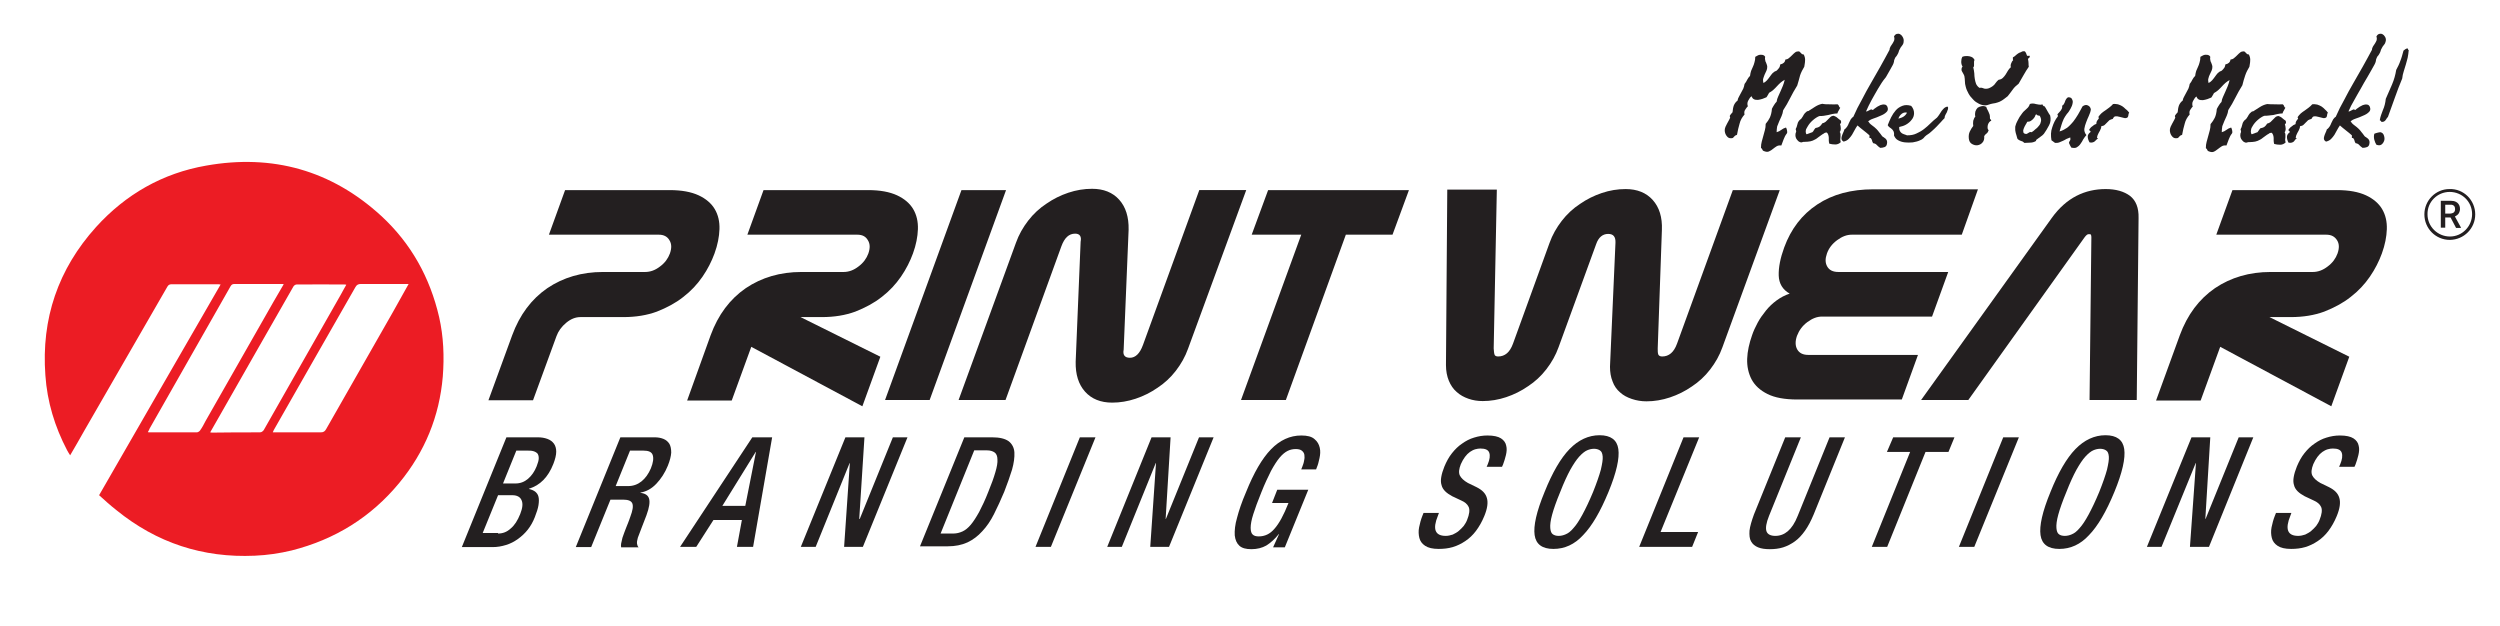 <?xml version="1.0" encoding="utf-8"?>
<!-- Generator: Adobe Illustrator 28.1.0, SVG Export Plug-In . SVG Version: 6.00 Build 0)  -->
<svg version="1.1" id="Layer_1" xmlns="http://www.w3.org/2000/svg" xmlns:xlink="http://www.w3.org/1999/xlink" x="0px" y="0px"
	 viewBox="0 0 95.87 24" style="enable-background:new 0 0 95.87 24;" xml:space="preserve">
<style type="text/css">
	.st0{fill:#231F20;}
	.st1{fill:#EC1C24;}
</style>
<path class="st0" d="M19.64,12.86c0.29-0.79,0.74-1.39,1.35-1.81c0.61-0.41,1.32-0.62,2.13-0.62h1.62c0.2,0,0.39-0.07,0.57-0.21
	c0.19-0.14,0.31-0.31,0.38-0.5c0.07-0.2,0.07-0.37-0.02-0.51C25.59,9.07,25.45,9,25.27,9h-4.22l0.62-1.71h4.01
	c0.46,0,0.83,0.07,1.11,0.2c0.28,0.13,0.49,0.31,0.62,0.53c0.13,0.22,0.19,0.48,0.18,0.77c-0.01,0.29-0.07,0.6-0.19,0.93
	c-0.11,0.3-0.26,0.6-0.46,0.89c-0.2,0.29-0.44,0.55-0.74,0.78c-0.29,0.23-0.63,0.41-1.01,0.56c-0.38,0.14-0.81,0.21-1.28,0.21h-1.65
	c-0.19,0-0.37,0.07-0.55,0.22c-0.18,0.15-0.3,0.32-0.37,0.51l-0.9,2.46h-1.71L19.64,12.86z"/>
<path class="st0" d="M27.25,12.86c0.29-0.79,0.74-1.39,1.35-1.81c0.61-0.41,1.32-0.62,2.13-0.62h1.62c0.2,0,0.39-0.07,0.57-0.21
	c0.19-0.14,0.31-0.31,0.38-0.5c0.07-0.2,0.07-0.37-0.02-0.51C33.2,9.07,33.07,9,32.88,9h-4.22l0.62-1.71h4.01
	c0.46,0,0.83,0.07,1.11,0.2c0.28,0.13,0.49,0.31,0.62,0.53c0.13,0.22,0.19,0.48,0.18,0.77c-0.01,0.29-0.07,0.6-0.19,0.93
	c-0.11,0.3-0.26,0.6-0.46,0.89c-0.2,0.29-0.44,0.55-0.74,0.78c-0.29,0.23-0.63,0.41-1.01,0.56c-0.38,0.14-0.81,0.21-1.28,0.21H30.7
	l3.06,1.52l-0.69,1.9l-4.26-2.28l-0.75,2.06h-1.71L27.25,12.86z"/>
<polygon class="st0" points="33.94,15.34 36.87,7.29 38.58,7.29 35.65,15.34 "/>
<path class="st0" d="M45.56,13.37c-0.11,0.31-0.27,0.59-0.47,0.85c-0.2,0.26-0.44,0.48-0.7,0.65c-0.26,0.18-0.54,0.32-0.84,0.42
	c-0.3,0.1-0.6,0.15-0.9,0.15c-0.44,0-0.79-0.14-1.04-0.42c-0.25-0.28-0.37-0.66-0.36-1.15l0.19-4.6c0.04-0.2-0.03-0.31-0.21-0.31
	c-0.24,0-0.41,0.16-0.53,0.49l-2.14,5.89h-1.8l2.2-6.03c0.11-0.31,0.27-0.59,0.47-0.85c0.2-0.26,0.44-0.48,0.7-0.65
	c0.26-0.18,0.54-0.32,0.84-0.42c0.3-0.1,0.6-0.15,0.91-0.15c0.44,0,0.79,0.14,1.04,0.42c0.25,0.28,0.37,0.66,0.36,1.15l-0.19,4.6
	c-0.04,0.2,0.04,0.31,0.24,0.31c0.21,0,0.38-0.16,0.5-0.49l2.16-5.94h1.8L45.56,13.37z"/>
<polygon class="st0" points="51.61,9 49.31,15.34 47.59,15.34 49.9,9 48,9 48.63,7.29 54.03,7.29 53.4,9 "/>
<path class="st0" d="M57.4,7.29l-0.12,6.07c0.01,0.1,0.01,0.17,0.03,0.23c0.01,0.05,0.06,0.08,0.14,0.08c0.26,0,0.45-0.16,0.57-0.49
	l1.4-3.86c0.11-0.31,0.27-0.59,0.47-0.85c0.2-0.26,0.44-0.48,0.7-0.65c0.26-0.18,0.54-0.32,0.84-0.42c0.3-0.1,0.6-0.15,0.91-0.15
	c0.44,0,0.79,0.14,1.04,0.42c0.25,0.28,0.37,0.66,0.35,1.15l-0.16,4.54c0,0.1,0,0.17,0.02,0.23c0.02,0.05,0.07,0.08,0.15,0.08
	c0.26,0,0.45-0.16,0.57-0.49l2.14-5.89h1.8l-2.2,6.03c-0.11,0.31-0.27,0.59-0.47,0.85c-0.2,0.26-0.44,0.48-0.7,0.65
	c-0.26,0.18-0.54,0.32-0.84,0.42c-0.3,0.1-0.6,0.15-0.9,0.15c-0.2,0-0.38-0.03-0.56-0.09c-0.18-0.06-0.33-0.14-0.45-0.25
	c-0.13-0.11-0.23-0.25-0.29-0.42c-0.07-0.17-0.1-0.36-0.1-0.57l0.21-4.75c0.01-0.23-0.08-0.34-0.28-0.34
	c-0.21,0-0.37,0.13-0.46,0.39l-1.44,3.95c-0.11,0.31-0.27,0.59-0.47,0.85c-0.2,0.26-0.44,0.48-0.7,0.65
	c-0.26,0.18-0.54,0.32-0.84,0.42c-0.3,0.1-0.6,0.15-0.9,0.15c-0.2,0-0.38-0.03-0.55-0.09c-0.17-0.06-0.32-0.14-0.45-0.26
	c-0.13-0.11-0.23-0.26-0.3-0.43c-0.07-0.17-0.11-0.37-0.11-0.6l0.05-6.73H57.4z"/>
<path class="st0" d="M75.23,9h-4.22c-0.19,0-0.37,0.07-0.56,0.21c-0.19,0.14-0.32,0.31-0.39,0.51c-0.07,0.2-0.07,0.36,0.01,0.5
	c0.08,0.14,0.22,0.21,0.43,0.21h4.21l-0.62,1.71h-4.22c-0.19,0-0.37,0.07-0.56,0.21c-0.19,0.14-0.32,0.32-0.4,0.53
	c-0.07,0.2-0.07,0.38,0.01,0.52c0.08,0.14,0.22,0.21,0.42,0.21h4.21l-0.62,1.71h-4.01c-0.48,0-0.86-0.07-1.14-0.21
	c-0.28-0.14-0.48-0.32-0.61-0.56c-0.12-0.23-0.18-0.5-0.17-0.79c0.01-0.29,0.08-0.6,0.19-0.91c0.05-0.15,0.12-0.3,0.21-0.47
	c0.09-0.17,0.2-0.32,0.32-0.47c0.12-0.15,0.26-0.28,0.41-0.39c0.15-0.11,0.32-0.2,0.5-0.26c-0.27-0.15-0.41-0.39-0.42-0.69
	c-0.01-0.31,0.06-0.67,0.21-1.08c0.26-0.71,0.68-1.26,1.27-1.65c0.59-0.39,1.3-0.58,2.15-0.58h4.01L75.23,9z"/>
<path class="st0" d="M80.09,8.98c-0.04,0-0.09,0.04-0.15,0.12l-4.46,6.24h-1.81l5.01-6.98c0.28-0.39,0.6-0.67,0.95-0.85
	c0.35-0.18,0.73-0.26,1.12-0.26c0.39,0,0.7,0.09,0.93,0.26c0.23,0.18,0.34,0.46,0.33,0.85l-0.07,6.98h-1.81l0.07-6.24
	c0-0.08-0.02-0.12-0.05-0.12H80.09z"/>
<path class="st0" d="M83.59,12.86c0.29-0.79,0.74-1.39,1.35-1.81c0.61-0.41,1.32-0.62,2.13-0.62h1.62c0.2,0,0.39-0.07,0.57-0.21
	c0.19-0.14,0.31-0.31,0.38-0.5c0.07-0.2,0.07-0.37-0.02-0.51C89.53,9.07,89.4,9,89.21,9h-4.22l0.62-1.71h4.01
	c0.46,0,0.83,0.07,1.11,0.2c0.28,0.13,0.49,0.31,0.62,0.53c0.13,0.22,0.19,0.48,0.18,0.77c-0.01,0.29-0.07,0.6-0.19,0.93
	c-0.11,0.3-0.26,0.6-0.46,0.89c-0.2,0.29-0.44,0.55-0.74,0.78c-0.29,0.23-0.63,0.41-1.01,0.56c-0.38,0.14-0.81,0.21-1.28,0.21h-0.82
	l3.06,1.52l-0.69,1.9l-4.26-2.28l-0.75,2.06h-1.71L83.59,12.86z"/>
<path class="st0" d="M19.42,16.77h1.2c0.14,0,0.26,0.02,0.37,0.06c0.11,0.04,0.19,0.1,0.25,0.18c0.06,0.08,0.09,0.19,0.09,0.31
	c0,0.13-0.04,0.29-0.11,0.47c-0.2,0.51-0.51,0.82-0.93,0.95l-0.01,0.01c0.09,0.02,0.17,0.05,0.24,0.1c0.06,0.05,0.11,0.11,0.13,0.2
	c0.02,0.08,0.02,0.19,0,0.32c-0.02,0.13-0.07,0.28-0.14,0.46c-0.07,0.18-0.16,0.34-0.27,0.48c-0.11,0.14-0.24,0.26-0.38,0.36
	c-0.14,0.1-0.29,0.18-0.46,0.23c-0.16,0.05-0.33,0.08-0.51,0.08h-1.18L19.42,16.77z M19.1,20.46c0.18,0,0.34-0.06,0.48-0.19
	c0.15-0.12,0.27-0.31,0.37-0.56c0.09-0.23,0.11-0.4,0.05-0.53c-0.05-0.12-0.17-0.19-0.35-0.19h-0.55l-0.59,1.45H19.1z M19.77,18.54
	c0.18,0,0.34-0.06,0.48-0.18c0.14-0.12,0.25-0.28,0.33-0.48c0.05-0.13,0.08-0.23,0.08-0.31c0-0.08-0.02-0.14-0.05-0.18
	c-0.04-0.04-0.09-0.07-0.16-0.09c-0.07-0.02-0.14-0.02-0.23-0.02h-0.42l-0.51,1.26H19.77z"/>
<path class="st0" d="M23.79,16.77h1.31c0.13,0,0.24,0.02,0.34,0.06c0.1,0.04,0.17,0.1,0.23,0.19c0.05,0.09,0.07,0.2,0.07,0.34
	c-0.01,0.14-0.05,0.3-0.13,0.5c-0.11,0.27-0.26,0.5-0.44,0.69c-0.18,0.19-0.38,0.3-0.61,0.34l0,0.01c0.18,0.02,0.29,0.09,0.33,0.22
	c0.04,0.13,0.01,0.34-0.1,0.64c-0.05,0.14-0.11,0.28-0.17,0.44c-0.06,0.15-0.11,0.29-0.16,0.42c-0.03,0.1-0.04,0.18-0.03,0.24
	c0.01,0.06,0.03,0.1,0.06,0.13h-0.67c-0.01-0.04-0.01-0.09,0-0.15s0.03-0.14,0.05-0.22c0.04-0.12,0.09-0.25,0.14-0.38
	c0.02-0.06,0.05-0.13,0.08-0.2c0.03-0.07,0.05-0.14,0.08-0.22c0.09-0.24,0.12-0.4,0.08-0.51c-0.04-0.1-0.15-0.15-0.36-0.15h-0.48
	l-0.74,1.82h-0.59L23.79,16.77z M24.09,18.64c0.19,0,0.36-0.06,0.51-0.18c0.15-0.12,0.27-0.29,0.36-0.5
	c0.09-0.22,0.11-0.39,0.07-0.51c-0.04-0.12-0.16-0.17-0.36-0.17h-0.51l-0.55,1.36H24.09z"/>
<path class="st0" d="M28.85,16.77h0.76l-0.73,4.2h-0.62l0.19-1.03h-1.09l-0.66,1.03h-0.62L28.85,16.77z M28.58,19.4l0.41-2.07h-0.01
	L27.7,19.4H28.58z"/>
<polygon class="st0" points="32.42,16.77 33.15,16.77 32.95,19.9 32.97,19.9 34.24,16.77 34.8,16.77 33.09,20.97 32.37,20.97 
	32.59,17.76 32.58,17.76 31.28,20.97 30.71,20.97 "/>
<path class="st0" d="M36.98,16.77h1.06c0.29,0,0.5,0.05,0.64,0.15c0.13,0.1,0.21,0.25,0.22,0.43c0.01,0.19-0.02,0.41-0.09,0.66
	c-0.08,0.26-0.18,0.54-0.3,0.85c-0.13,0.31-0.26,0.59-0.39,0.85c-0.13,0.26-0.28,0.48-0.45,0.66c-0.17,0.19-0.36,0.33-0.57,0.43
	c-0.22,0.1-0.47,0.15-0.76,0.15h-1.06L36.98,16.77z M36.07,20.46h0.49c0.12,0,0.24-0.03,0.35-0.08c0.11-0.05,0.22-0.14,0.32-0.26
	c0.1-0.12,0.21-0.29,0.32-0.49c0.11-0.21,0.23-0.46,0.35-0.77c0.12-0.29,0.21-0.54,0.27-0.75c0.06-0.2,0.09-0.37,0.08-0.49
	c0-0.13-0.04-0.22-0.11-0.27c-0.07-0.05-0.17-0.08-0.29-0.08h-0.49L36.07,20.46z"/>
<polygon class="st0" points="41.41,16.77 42.01,16.77 40.3,20.97 39.71,20.97 "/>
<polygon class="st0" points="44.16,16.77 44.89,16.77 44.7,19.9 44.71,19.9 45.98,16.77 46.54,16.77 44.83,20.97 44.11,20.97 
	44.33,17.76 44.32,17.76 43.02,20.97 42.46,20.97 "/>
<path class="st0" d="M49.05,20.48h-0.01c-0.16,0.2-0.32,0.34-0.48,0.44c-0.16,0.09-0.35,0.14-0.57,0.14c-0.21,0-0.36-0.04-0.46-0.13
	c-0.1-0.09-0.16-0.22-0.18-0.4c-0.01-0.18,0.01-0.41,0.09-0.68c0.07-0.27,0.18-0.6,0.34-0.97c0.3-0.75,0.62-1.3,0.96-1.65
	c0.34-0.35,0.73-0.53,1.16-0.53c0.23,0,0.4,0.04,0.51,0.14c0.11,0.09,0.17,0.2,0.2,0.33c0.03,0.13,0.02,0.26-0.01,0.4
	c-0.03,0.14-0.06,0.26-0.1,0.35l-0.03,0.08H49.9l0.04-0.1c0.03-0.08,0.06-0.16,0.07-0.24c0.02-0.08,0.02-0.15,0.01-0.22
	c-0.01-0.07-0.05-0.12-0.1-0.16c-0.05-0.04-0.13-0.06-0.23-0.06c-0.1,0-0.21,0.02-0.31,0.07c-0.1,0.05-0.2,0.13-0.31,0.26
	c-0.1,0.12-0.21,0.29-0.33,0.51c-0.11,0.22-0.24,0.49-0.37,0.82c-0.14,0.34-0.24,0.62-0.31,0.84c-0.07,0.22-0.1,0.39-0.1,0.52
	c0,0.13,0.03,0.22,0.08,0.26c0.05,0.05,0.13,0.07,0.23,0.07c0.23,0,0.43-0.09,0.6-0.29c0.18-0.2,0.36-0.53,0.54-0.99h-0.63l0.2-0.51
	h1.19l-0.9,2.21h-0.45L49.05,20.48z"/>
<path class="st0" d="M55.18,19.67l-0.04,0.11c-0.21,0.51-0.11,0.77,0.3,0.77c0.09,0,0.18-0.02,0.27-0.05
	c0.08-0.04,0.16-0.08,0.23-0.14c0.07-0.06,0.13-0.12,0.19-0.19c0.05-0.07,0.1-0.15,0.13-0.23c0.09-0.22,0.11-0.39,0.06-0.5
	c-0.05-0.11-0.15-0.19-0.29-0.25l-0.34-0.16c-0.11-0.06-0.2-0.12-0.27-0.19c-0.07-0.07-0.12-0.15-0.14-0.24
	c-0.03-0.09-0.03-0.2-0.01-0.31c0.02-0.12,0.06-0.25,0.12-0.4c0.08-0.19,0.17-0.36,0.29-0.51c0.12-0.15,0.24-0.27,0.39-0.37
	c0.14-0.1,0.29-0.18,0.46-0.23c0.16-0.05,0.33-0.08,0.51-0.08c0.24,0,0.41,0.04,0.52,0.11c0.11,0.07,0.18,0.17,0.2,0.28
	c0.03,0.11,0.02,0.23-0.01,0.36c-0.03,0.13-0.07,0.25-0.11,0.36l-0.04,0.09h-0.59l0.04-0.09c0.08-0.19,0.1-0.34,0.06-0.45
	c-0.04-0.11-0.15-0.16-0.34-0.16c-0.06,0-0.13,0.01-0.2,0.03c-0.07,0.02-0.14,0.06-0.2,0.1c-0.07,0.05-0.13,0.11-0.19,0.19
	c-0.06,0.08-0.11,0.17-0.16,0.28c-0.07,0.18-0.09,0.32-0.04,0.43c0.05,0.1,0.15,0.2,0.31,0.29l0.33,0.16
	c0.22,0.11,0.35,0.24,0.4,0.42c0.05,0.17,0.02,0.4-0.1,0.69c-0.09,0.22-0.2,0.41-0.32,0.57c-0.12,0.16-0.26,0.29-0.41,0.39
	c-0.15,0.1-0.31,0.18-0.48,0.23c-0.17,0.05-0.35,0.07-0.54,0.07c-0.23,0-0.4-0.04-0.52-0.12c-0.12-0.08-0.19-0.18-0.22-0.3
	c-0.03-0.12-0.04-0.26-0.01-0.41c0.03-0.15,0.07-0.3,0.13-0.45l0.04-0.1H55.18z"/>
<path class="st0" d="M59.57,21.05c-0.43,0-0.67-0.18-0.72-0.53c-0.05-0.35,0.07-0.9,0.38-1.65c0.3-0.75,0.62-1.3,0.96-1.65
	c0.34-0.35,0.73-0.53,1.15-0.53c0.43,0,0.67,0.18,0.72,0.53c0.05,0.35-0.07,0.9-0.38,1.65c-0.31,0.75-0.63,1.3-0.97,1.65
	C60.38,20.88,60,21.05,59.57,21.05 M59.77,20.55c0.09,0,0.18-0.02,0.27-0.06c0.1-0.04,0.2-0.12,0.3-0.24
	c0.11-0.12,0.22-0.29,0.34-0.51c0.12-0.22,0.26-0.51,0.41-0.87c0.14-0.35,0.24-0.64,0.3-0.86c0.05-0.22,0.08-0.39,0.07-0.5
	c-0.01-0.12-0.04-0.2-0.11-0.24c-0.06-0.04-0.14-0.06-0.22-0.06c-0.09,0-0.18,0.02-0.27,0.06c-0.09,0.04-0.19,0.12-0.3,0.24
	c-0.11,0.12-0.22,0.29-0.34,0.5c-0.12,0.22-0.25,0.5-0.39,0.86c-0.15,0.36-0.25,0.65-0.31,0.87c-0.06,0.22-0.08,0.39-0.07,0.51
	c0.01,0.12,0.04,0.2,0.1,0.24C59.61,20.53,59.68,20.55,59.77,20.55"/>
<polygon class="st0" points="64.56,16.77 65.16,16.77 63.68,20.4 65.12,20.4 64.89,20.97 62.86,20.97 "/>
<path class="st0" d="M69.06,16.77l-1.22,3.01c-0.11,0.27-0.14,0.47-0.1,0.59c0.04,0.12,0.16,0.18,0.34,0.18
	c0.18,0,0.34-0.06,0.48-0.18c0.14-0.12,0.27-0.31,0.38-0.59l1.22-3.01h0.59l-1.2,2.96c-0.1,0.24-0.21,0.45-0.33,0.62
	c-0.12,0.17-0.25,0.31-0.39,0.41c-0.14,0.1-0.29,0.18-0.45,0.23c-0.16,0.05-0.33,0.07-0.51,0.07c-0.18,0-0.33-0.02-0.45-0.07
	c-0.12-0.05-0.21-0.12-0.27-0.23c-0.06-0.1-0.07-0.24-0.06-0.41c0.02-0.17,0.08-0.37,0.17-0.62l1.2-2.96H69.06z"/>
<polygon class="st0" points="73.25,17.33 72.36,17.33 72.6,16.77 74.95,16.77 74.72,17.33 73.84,17.33 72.37,20.97 71.78,20.97 "/>
<polygon class="st0" points="76.82,16.77 77.42,16.77 75.71,20.97 75.12,20.97 "/>
<path class="st0" d="M78.97,21.05c-0.43,0-0.67-0.18-0.72-0.53c-0.05-0.35,0.07-0.9,0.38-1.65c0.3-0.75,0.62-1.3,0.96-1.65
	c0.34-0.35,0.73-0.53,1.15-0.53c0.43,0,0.67,0.18,0.72,0.53c0.05,0.35-0.07,0.9-0.38,1.65c-0.31,0.75-0.63,1.3-0.97,1.65
	C79.78,20.88,79.4,21.05,78.97,21.05 M79.18,20.55c0.09,0,0.18-0.02,0.27-0.06c0.1-0.04,0.2-0.12,0.3-0.24
	c0.11-0.12,0.22-0.29,0.34-0.51c0.12-0.22,0.26-0.51,0.41-0.87c0.14-0.35,0.24-0.64,0.3-0.86c0.05-0.22,0.08-0.39,0.07-0.5
	c-0.01-0.12-0.04-0.2-0.11-0.24c-0.06-0.04-0.14-0.06-0.22-0.06c-0.09,0-0.18,0.02-0.27,0.06c-0.09,0.04-0.19,0.12-0.3,0.24
	c-0.11,0.12-0.22,0.29-0.34,0.5c-0.12,0.22-0.25,0.5-0.39,0.86c-0.15,0.36-0.25,0.65-0.31,0.87c-0.06,0.22-0.08,0.39-0.07,0.51
	c0.01,0.12,0.04,0.2,0.1,0.24C79.01,20.53,79.09,20.55,79.18,20.55"/>
<polygon class="st0" points="84.04,16.77 84.76,16.77 84.57,19.9 84.58,19.9 85.85,16.77 86.41,16.77 84.71,20.97 83.98,20.97 
	84.21,17.76 84.2,17.76 82.89,20.97 82.33,20.97 "/>
<path class="st0" d="M87.87,19.67l-0.04,0.11c-0.21,0.51-0.11,0.77,0.3,0.77c0.09,0,0.18-0.02,0.27-0.05
	c0.08-0.04,0.16-0.08,0.23-0.14c0.07-0.06,0.13-0.12,0.19-0.19c0.05-0.07,0.1-0.15,0.13-0.23c0.09-0.22,0.11-0.39,0.06-0.5
	c-0.05-0.11-0.15-0.19-0.29-0.25l-0.34-0.16c-0.11-0.06-0.2-0.12-0.27-0.19c-0.07-0.07-0.12-0.15-0.14-0.24
	c-0.03-0.09-0.03-0.2-0.01-0.31c0.02-0.12,0.06-0.25,0.12-0.4c0.08-0.19,0.17-0.36,0.29-0.51c0.12-0.15,0.24-0.27,0.39-0.37
	c0.14-0.1,0.29-0.18,0.46-0.23c0.16-0.05,0.33-0.08,0.51-0.08c0.24,0,0.41,0.04,0.52,0.11c0.11,0.07,0.18,0.17,0.2,0.28
	c0.03,0.11,0.02,0.23-0.01,0.36c-0.03,0.13-0.07,0.25-0.11,0.36l-0.04,0.09h-0.59l0.04-0.09c0.08-0.19,0.1-0.34,0.06-0.45
	c-0.04-0.11-0.15-0.16-0.34-0.16c-0.06,0-0.13,0.01-0.2,0.03c-0.07,0.02-0.14,0.06-0.2,0.1c-0.07,0.05-0.13,0.11-0.19,0.19
	c-0.06,0.08-0.11,0.17-0.16,0.28c-0.07,0.18-0.09,0.32-0.04,0.43c0.05,0.1,0.15,0.2,0.31,0.29l0.33,0.16
	c0.22,0.11,0.35,0.24,0.4,0.42c0.05,0.17,0.02,0.4-0.1,0.69c-0.09,0.22-0.2,0.41-0.32,0.57c-0.12,0.16-0.26,0.29-0.41,0.39
	c-0.15,0.1-0.31,0.18-0.48,0.23c-0.17,0.05-0.35,0.07-0.54,0.07c-0.23,0-0.4-0.04-0.52-0.12c-0.12-0.08-0.19-0.18-0.22-0.3
	c-0.03-0.12-0.04-0.26-0.01-0.41c0.03-0.15,0.07-0.3,0.13-0.45l0.04-0.1H87.87z"/>
<path class="st1" d="M16.84,12.16c-0.35-1.51-1.07-2.82-2.22-3.88c-1.91-1.75-4.17-2.38-6.71-1.93c-1.67,0.29-3.09,1.1-4.23,2.36
	c-1.45,1.61-2.1,3.51-1.94,5.68c0.07,1.02,0.36,1.97,0.83,2.87c0.03,0.06,0.07,0.12,0.12,0.2c0.19-0.33,0.37-0.63,0.54-0.94
	c1.06-1.84,2.13-3.69,3.19-5.53c0.04-0.07,0.09-0.09,0.17-0.09c0.59,0,1.19,0,1.78,0c0.03,0,0.06,0.01,0.09,0.01
	c-1.56,2.69-3.1,5.38-4.66,8.08c0.22,0.2,0.43,0.39,0.66,0.57c1.55,1.26,3.32,1.84,5.31,1.75c0.48-0.02,0.95-0.09,1.41-0.2
	c1.66-0.42,3.04-1.27,4.13-2.59c0.98-1.19,1.54-2.55,1.67-4.08C17.04,13.68,17.01,12.91,16.84,12.16 M7.67,16.51
	c-0.02,0.03-0.08,0.07-0.12,0.07c-0.61,0-1.22,0-1.83,0c-0.01,0-0.02,0-0.05-0.01c0.03-0.05,0.05-0.09,0.07-0.14
	c1.03-1.82,2.07-3.63,3.1-5.45c0.04-0.07,0.08-0.09,0.16-0.09c0.6,0,1.2,0,1.81,0c0.02,0,0.04,0,0.07,0.01
	c-0.13,0.23-0.26,0.45-0.39,0.67c-0.87,1.53-1.74,3.05-2.61,4.58C7.82,16.27,7.75,16.4,7.67,16.51 M9.96,16.58
	c-0.61,0-1.23,0-1.84,0.01c-0.01,0-0.03-0.01-0.06-0.01c0.11-0.19,0.21-0.37,0.32-0.56c0.96-1.68,1.91-3.36,2.87-5.03
	c0.02-0.04,0.08-0.08,0.12-0.08c0.62-0.01,1.24,0,1.85,0c0.01,0,0.03,0,0.06,0.01c-0.07,0.13-0.14,0.24-0.2,0.36
	c-0.99,1.74-1.98,3.48-2.97,5.22C10.07,16.54,10.04,16.58,9.96,16.58 M15.06,11.98c-0.85,1.49-1.7,2.98-2.55,4.47
	c-0.05,0.09-0.1,0.13-0.21,0.13c-0.58,0-1.16,0-1.75,0c-0.03,0-0.05,0-0.09,0c0.02-0.04,0.03-0.06,0.04-0.09
	c1.04-1.83,2.09-3.66,3.13-5.48c0.05-0.09,0.11-0.12,0.21-0.12c0.6,0,1.2,0,1.83,0C15.46,11.27,15.26,11.63,15.06,11.98"/>
<path class="st0" d="M68.13,5.07c0.07-0.02,0.13-0.05,0.18-0.09c0.05-0.04,0.11-0.07,0.18-0.09c0.02,0.03,0.03,0.07,0.04,0.12
	c0.01,0.04,0.01,0.08-0.01,0.11c-0.05,0.06-0.09,0.14-0.12,0.22c-0.03,0.09-0.06,0.17-0.09,0.24c-0.07-0.01-0.13,0-0.18,0.03
	c-0.05,0.03-0.1,0.07-0.14,0.1c-0.05,0.04-0.09,0.07-0.14,0.09c-0.05,0.03-0.11,0.03-0.19,0c-0.03-0.01-0.06-0.02-0.07-0.05
	s-0.03-0.06-0.06-0.08c0-0.09,0.01-0.17,0.03-0.24c0.02-0.07,0.04-0.15,0.06-0.22c0.02-0.07,0.04-0.14,0.06-0.22
	c0.02-0.07,0.03-0.15,0.03-0.24c0.07-0.08,0.12-0.16,0.16-0.24c0.04-0.09,0.07-0.2,0.08-0.34c0.03-0.05,0.05-0.1,0.08-0.14
	c0.03-0.05,0.06-0.09,0.1-0.13c0.01-0.07,0.03-0.14,0.06-0.2c0.03-0.07,0.06-0.13,0.09-0.2c0.03-0.07,0.06-0.14,0.09-0.21
	c0.03-0.07,0.05-0.15,0.07-0.23c-0.06,0.03-0.11,0.07-0.16,0.11c-0.05,0.04-0.09,0.09-0.14,0.14c-0.04,0.05-0.09,0.09-0.14,0.14
	c-0.05,0.04-0.1,0.08-0.16,0.11c-0.02,0.03-0.03,0.07-0.05,0.09c-0.02,0.03-0.03,0.06-0.05,0.08c-0.04,0.02-0.09,0.04-0.15,0.06
	c-0.06,0.02-0.11,0.03-0.17,0.04c-0.06,0-0.11,0-0.15-0.02c-0.05-0.02-0.08-0.06-0.1-0.12c-0.03,0.02-0.05,0.04-0.07,0.07
	c-0.02,0.03-0.04,0.06-0.06,0.1c-0.02,0.04-0.03,0.07-0.03,0.11c0,0.04,0,0.07,0.02,0.1C67,4.1,66.96,4.15,66.93,4.2
	c-0.04,0.05-0.05,0.12-0.03,0.19c-0.09,0.1-0.16,0.22-0.19,0.35c-0.04,0.13-0.07,0.27-0.1,0.43c-0.03,0.01-0.05,0.02-0.07,0.03
	c-0.02,0.02-0.03,0.03-0.05,0.05c-0.01,0.02-0.03,0.03-0.04,0.04C66.43,5.3,66.41,5.3,66.39,5.3c-0.07,0.01-0.13-0.02-0.18-0.09
	c-0.05-0.07-0.07-0.14-0.07-0.22c0-0.04,0.01-0.08,0.03-0.13c0.02-0.04,0.04-0.08,0.06-0.12c0.02-0.04,0.04-0.08,0.06-0.11
	c0.02-0.04,0.04-0.07,0.05-0.1c0.01-0.02,0.01-0.03,0-0.05c-0.01-0.02-0.01-0.03,0-0.05c0.02-0.03,0.04-0.06,0.06-0.08
	c0.02-0.02,0.04-0.04,0.04-0.05c0.01-0.1,0.02-0.18,0.05-0.26c0.03-0.07,0.08-0.14,0.14-0.18c0.01-0.06,0.03-0.11,0.06-0.16
	c0.03-0.05,0.05-0.1,0.08-0.15c0.03-0.05,0.05-0.1,0.08-0.15c0.02-0.05,0.04-0.11,0.05-0.18c0.04-0.05,0.08-0.11,0.1-0.16
	c0.03-0.06,0.07-0.11,0.11-0.15c0.01-0.07,0.02-0.13,0.04-0.19c0.02-0.05,0.05-0.11,0.07-0.16c0.02-0.05,0.05-0.11,0.06-0.17
	c0.02-0.06,0.03-0.13,0.03-0.21c0.03-0.02,0.06-0.03,0.09-0.05c0.03-0.02,0.07-0.03,0.11-0.03c0.04,0,0.07,0,0.1,0.01
	c0.03,0.01,0.06,0.03,0.08,0.07c-0.01,0.04-0.01,0.08,0,0.12c0.01,0.03,0.01,0.07,0.03,0.09c0.01,0.03,0.02,0.06,0.03,0.08
	c0.01,0.03,0.02,0.06,0.02,0.09c0,0.05-0.01,0.11-0.03,0.15c-0.02,0.05-0.05,0.1-0.07,0.15C67.66,2.9,67.63,2.95,67.62,3
	c-0.02,0.05-0.01,0.11,0,0.18c0.06-0.02,0.1-0.06,0.14-0.1c0.04-0.04,0.07-0.09,0.11-0.14c0.03-0.05,0.07-0.09,0.11-0.14
	c0.04-0.04,0.09-0.07,0.15-0.09c0.03-0.03,0.06-0.06,0.09-0.1c0.03-0.04,0.04-0.08,0.05-0.14c0.11-0.02,0.18-0.08,0.2-0.19
	c0.05,0,0.1-0.02,0.14-0.06c0.04-0.03,0.08-0.07,0.12-0.11c0.04-0.04,0.07-0.07,0.11-0.1c0.04-0.03,0.08-0.04,0.13-0.04
	c0.02,0,0.04,0.01,0.05,0.02c0.01,0.01,0.02,0.03,0.04,0.04c0.01,0.01,0.02,0.03,0.04,0.04c0.01,0.01,0.04,0.02,0.07,0.02
	c0.04,0.08,0.06,0.16,0.05,0.24c0,0.08-0.02,0.15-0.03,0.23c-0.06,0.1-0.12,0.21-0.16,0.33C69,3.02,68.96,3.14,68.92,3.28
	c-0.1,0.16-0.19,0.32-0.27,0.48c-0.08,0.16-0.17,0.32-0.27,0.47c-0.01,0.08-0.03,0.15-0.06,0.22c-0.03,0.07-0.06,0.14-0.09,0.2
	c-0.03,0.07-0.05,0.13-0.08,0.2C68.14,4.92,68.13,4.99,68.13,5.07"/>
<path class="st0" d="M70.47,4c0.03,0.02,0.04,0.04,0.05,0.07c0.01,0.03,0.02,0.05,0.05,0.06c-0.02,0.04-0.04,0.07-0.06,0.11
	c-0.02,0.03-0.04,0.07-0.05,0.11c-0.06,0-0.12,0.01-0.18,0.02c-0.06,0.01-0.12,0.03-0.17,0.04c-0.06,0.01-0.11,0.02-0.17,0.03
	c-0.06,0.01-0.11,0.01-0.17,0.01c-0.08,0.03-0.17,0.09-0.25,0.16s-0.15,0.15-0.2,0.24c-0.01,0.02-0.03,0.05-0.04,0.07
	C69.26,4.95,69.25,4.98,69.25,5c0,0.03-0.01,0.06,0,0.08c0,0.03,0.01,0.05,0.03,0.07c0.04-0.01,0.07-0.03,0.11-0.04
	c0.03-0.01,0.07-0.03,0.11-0.04c0.03-0.03,0.05-0.05,0.06-0.08c0.02-0.03,0.04-0.06,0.06-0.08c0.06-0.01,0.12-0.03,0.16-0.06
	c0.04-0.03,0.07-0.07,0.1-0.12c0.05-0.01,0.09-0.03,0.13-0.06c0.03-0.03,0.06-0.06,0.09-0.09c0.03-0.03,0.06-0.06,0.09-0.09
	c0.03-0.03,0.08-0.05,0.13-0.05c0.05,0.02,0.1,0.04,0.14,0.08c0.04,0.04,0.09,0.07,0.13,0.1c0.01,0.04,0.02,0.06,0.01,0.08
	c0,0.02-0.02,0.04-0.04,0.06c0.01,0.02,0.01,0.04,0.02,0.07c0,0.03,0.01,0.06,0.01,0.09c0,0.03,0,0.06-0.01,0.08
	c0,0.03-0.02,0.04-0.03,0.06c0.02,0.03,0.03,0.06,0.03,0.09c0,0.03,0,0.07,0,0.1c0,0.03-0.01,0.07-0.01,0.1
	c0,0.03,0.01,0.07,0.02,0.1c-0.06,0.06-0.13,0.09-0.21,0.09c-0.08,0-0.16-0.01-0.23-0.03c-0.01-0.04-0.02-0.08-0.02-0.12
	c0-0.04,0-0.08,0-0.11c0-0.04-0.01-0.07-0.02-0.11c-0.01-0.03-0.03-0.07-0.06-0.09c-0.04,0-0.08,0.01-0.11,0.04
	c-0.04,0.02-0.07,0.04-0.11,0.07c-0.04,0.03-0.07,0.05-0.11,0.08c-0.03,0.03-0.07,0.05-0.1,0.07c-0.07,0.04-0.14,0.07-0.2,0.08
	c-0.06,0.01-0.14,0.02-0.23,0.02c-0.03,0-0.05,0-0.07,0.01c-0.02,0.01-0.04,0.01-0.06,0.01c-0.03-0.01-0.07-0.02-0.1-0.05
	c-0.03-0.03-0.06-0.06-0.08-0.1c-0.02-0.04-0.03-0.08-0.03-0.13c0-0.05,0.01-0.09,0.03-0.13c0-0.04-0.01-0.07-0.02-0.1
	c0.03-0.05,0.05-0.11,0.06-0.16c0.01-0.06,0.03-0.11,0.07-0.16c0.01-0.02,0.03-0.03,0.05-0.05c0.02-0.01,0.04-0.03,0.05-0.05
	c0.03-0.04,0.06-0.09,0.08-0.13c0.02-0.04,0.06-0.08,0.11-0.12c0.01-0.01,0.03-0.02,0.05-0.02c0.02,0,0.04-0.01,0.06-0.03
	c0.06-0.04,0.14-0.09,0.22-0.14c0.08-0.05,0.17-0.09,0.27-0.11C69.97,4,70.06,4,70.16,4C70.27,4.01,70.37,4,70.47,4"/>
<path class="st0" d="M71.56,4.27c0.02,0.01,0.04,0,0.06-0.01c0.02-0.01,0.04-0.02,0.06-0.03c0.02-0.01,0.04-0.02,0.06-0.03
	c0.02-0.01,0.05,0,0.08,0.02c0.03-0.03,0.07-0.06,0.13-0.1c0.05-0.04,0.11-0.06,0.16-0.09c0.06-0.02,0.11-0.03,0.16-0.02
	c0.05,0,0.09,0.04,0.11,0.09c0.03,0.08,0.02,0.15-0.04,0.2c-0.06,0.06-0.13,0.1-0.23,0.14c-0.09,0.04-0.18,0.08-0.28,0.11
	c-0.09,0.03-0.15,0.07-0.19,0.1c0.03,0.05,0.07,0.1,0.14,0.15c0.07,0.05,0.13,0.1,0.18,0.15c0.04,0.04,0.07,0.08,0.1,0.12
	c0.03,0.04,0.07,0.08,0.1,0.13c0.02,0.03,0.04,0.05,0.07,0.06c0.03,0.02,0.05,0.04,0.08,0.06c0.02,0.02,0.04,0.05,0.05,0.08
	c0.01,0.03,0.01,0.07,0,0.12c-0.01,0.06-0.04,0.1-0.09,0.12c-0.05,0.02-0.11,0.03-0.17,0.03c-0.05-0.03-0.09-0.07-0.13-0.11
	c-0.03-0.04-0.08-0.06-0.14-0.07c-0.01-0.02-0.02-0.04-0.03-0.06c-0.01-0.02-0.01-0.05-0.02-0.07c-0.01-0.02-0.02-0.04-0.03-0.05
	c-0.01-0.02-0.03-0.02-0.06-0.02v-0.1c-0.07-0.06-0.15-0.13-0.23-0.19c-0.08-0.06-0.16-0.13-0.23-0.19
	c-0.04,0.06-0.08,0.12-0.11,0.18c-0.03,0.06-0.07,0.12-0.1,0.18c-0.04,0.06-0.08,0.11-0.13,0.16c-0.05,0.05-0.11,0.08-0.19,0.1
	c-0.04-0.02-0.07-0.05-0.08-0.09c-0.01-0.04,0-0.08,0.01-0.12c0.01-0.04,0.03-0.08,0.05-0.13c0.02-0.04,0.04-0.09,0.05-0.13
	c0.04-0.02,0.07-0.06,0.1-0.1c0.03-0.04,0.05-0.09,0.07-0.14c0.02-0.05,0.05-0.09,0.07-0.14c0.03-0.04,0.06-0.08,0.1-0.1
	c0.1-0.23,0.21-0.45,0.33-0.66c0.11-0.22,0.23-0.43,0.35-0.64c0.12-0.21,0.24-0.42,0.36-0.63c0.12-0.21,0.23-0.42,0.35-0.64
	c0-0.05,0.02-0.09,0.04-0.13c0.03-0.04,0.05-0.08,0.08-0.12c0.03-0.04,0.04-0.08,0.06-0.12c0.01-0.04,0.01-0.09-0.01-0.14
	c0.03-0.06,0.07-0.09,0.11-0.1c0.04-0.01,0.08-0.01,0.12,0.01c0.04,0.02,0.07,0.05,0.1,0.1C73,1.48,73.01,1.53,73,1.6
	C73,1.65,72.98,1.7,72.94,1.75c-0.04,0.05-0.07,0.09-0.09,0.14c-0.02,0.03-0.03,0.06-0.04,0.1c-0.01,0.03-0.02,0.06-0.04,0.09
	c-0.02,0.03-0.03,0.06-0.05,0.08c-0.02,0.02-0.04,0.04-0.05,0.07c-0.02,0.04-0.04,0.09-0.04,0.14c-0.01,0.05-0.03,0.09-0.05,0.13
	c-0.08,0.15-0.17,0.3-0.26,0.46C72.2,3.1,72.11,3.25,72.02,3.4c-0.09,0.15-0.17,0.3-0.25,0.44C71.69,3.99,71.62,4.13,71.56,4.27"/>
<path class="st0" d="M72.83,4.87c0,0.06,0,0.1,0.02,0.14c0.02,0.04,0.04,0.07,0.07,0.09c0.03,0.02,0.06,0.04,0.1,0.05
	c0.04,0.01,0.08,0.03,0.11,0.04c0.14,0,0.26-0.02,0.36-0.07c0.11-0.05,0.2-0.1,0.29-0.17c0.09-0.07,0.17-0.14,0.25-0.22
	c0.08-0.08,0.16-0.15,0.25-0.22c0.03-0.03,0.06-0.08,0.09-0.12c0.03-0.05,0.06-0.09,0.09-0.14c0.03-0.04,0.07-0.08,0.1-0.11
	c0.04-0.03,0.08-0.05,0.13-0.05c0.02,0.03,0.02,0.06,0.01,0.1c-0.01,0.03-0.03,0.07-0.04,0.11c-0.02,0.04-0.04,0.07-0.06,0.11
	c-0.02,0.04-0.03,0.08-0.03,0.12c-0.04,0.04-0.09,0.09-0.14,0.15c-0.05,0.06-0.11,0.11-0.16,0.17c-0.06,0.06-0.12,0.12-0.19,0.18
	c-0.06,0.06-0.13,0.11-0.21,0.16c-0.04,0.03-0.08,0.07-0.11,0.11c-0.04,0.04-0.08,0.06-0.13,0.08c-0.08,0.04-0.17,0.06-0.28,0.08
	c-0.1,0.01-0.2,0.01-0.3,0c-0.1-0.01-0.19-0.04-0.26-0.08c-0.08-0.04-0.13-0.11-0.16-0.19c0.01-0.06,0-0.11-0.01-0.14
	c-0.02-0.04-0.04-0.07-0.06-0.09c-0.03-0.03-0.06-0.05-0.09-0.07c-0.03-0.02-0.06-0.05-0.08-0.09c0.04-0.1,0.08-0.2,0.13-0.3
	c0.05-0.1,0.11-0.19,0.18-0.27c0.07-0.08,0.15-0.13,0.25-0.17c0.1-0.04,0.21-0.04,0.34,0c0.08,0.09,0.11,0.19,0.11,0.28
	c0,0.09-0.03,0.18-0.09,0.25c-0.05,0.07-0.13,0.14-0.22,0.19C73.02,4.82,72.93,4.85,72.83,4.87 M72.8,4.55
	c0.07-0.02,0.14-0.04,0.2-0.08c0.06-0.04,0.1-0.09,0.13-0.15c-0.08-0.02-0.15,0-0.21,0.05C72.86,4.42,72.82,4.48,72.8,4.55"/>
<path class="st0" d="M77.65,1.97c0.03,0.03,0.06,0.09,0.08,0.16c0.01,0.01,0.03,0.02,0.05,0.01c0.02,0,0.04,0,0.06,0
	c0,0.04-0.01,0.07-0.03,0.08c-0.02,0.01-0.04,0.03-0.04,0.05c0.01,0.05,0.02,0.1,0.02,0.15c0,0.05,0,0.09,0.01,0.14
	c-0.07,0.1-0.14,0.21-0.2,0.32c-0.06,0.11-0.13,0.22-0.19,0.33c-0.09,0.07-0.17,0.14-0.23,0.23c-0.06,0.09-0.13,0.17-0.19,0.25
	c-0.04,0.03-0.09,0.07-0.13,0.1c-0.04,0.03-0.08,0.06-0.12,0.08c-0.04,0.02-0.09,0.05-0.14,0.06c-0.05,0.02-0.11,0.03-0.18,0.04
	c-0.05,0.01-0.1,0.02-0.15,0.04c-0.05,0.02-0.09,0.03-0.14,0.03c-0.08,0-0.16-0.02-0.24-0.06c-0.08-0.04-0.16-0.09-0.22-0.16
	c-0.07-0.07-0.13-0.14-0.18-0.23c-0.05-0.09-0.09-0.18-0.11-0.27c-0.02-0.07-0.03-0.13-0.03-0.2c0-0.07-0.01-0.14-0.02-0.2
	c-0.01-0.03-0.02-0.06-0.04-0.09s-0.03-0.06-0.05-0.09s-0.02-0.06-0.02-0.09c0-0.03,0.01-0.06,0.04-0.1
	c-0.02-0.03-0.03-0.05-0.04-0.09c-0.01-0.03-0.01-0.07-0.01-0.1c0-0.03,0.01-0.07,0.01-0.1c0.01-0.03,0.02-0.06,0.03-0.08
	c0.04-0.02,0.09-0.03,0.14-0.03c0.05,0,0.1,0,0.14,0.01c0.05,0.01,0.09,0.03,0.12,0.05c0.03,0.03,0.06,0.06,0.07,0.09
	c-0.01,0.02-0.02,0.04-0.02,0.06c0,0.02,0,0.05,0,0.08c0,0.03,0,0.05,0,0.08c0,0.03-0.01,0.05-0.03,0.06
	c0.02,0.07,0.03,0.15,0.04,0.23c0,0.08,0.01,0.15,0.02,0.22c0.01,0.07,0.03,0.13,0.05,0.19c0.03,0.06,0.07,0.11,0.13,0.15
	c0.04-0.01,0.08-0.01,0.1,0c0.02,0.01,0.05,0.02,0.09,0.03c0.07,0.01,0.13,0,0.18-0.02c0.05-0.02,0.1-0.05,0.14-0.08
	c0.04-0.03,0.08-0.07,0.11-0.12c0.03-0.04,0.07-0.09,0.11-0.12c0.07-0.01,0.12-0.03,0.16-0.07c0.04-0.04,0.08-0.08,0.11-0.13
	c0.03-0.05,0.06-0.1,0.09-0.15s0.07-0.1,0.11-0.13c-0.01-0.04-0.01-0.09,0.01-0.14c0.02-0.05,0.04-0.1,0.08-0.13
	c-0.01-0.02-0.01-0.03-0.01-0.05c0-0.02,0-0.03,0-0.06c0.04-0.02,0.07-0.04,0.1-0.07c0.03-0.03,0.06-0.05,0.1-0.08
	c0.03-0.02,0.07-0.04,0.11-0.05C77.56,1.96,77.6,1.96,77.65,1.97 M76.36,4.63c-0.03,0.01-0.06,0.03-0.08,0.06
	c-0.02,0.03-0.04,0.06-0.05,0.1c-0.01,0.04-0.01,0.07-0.01,0.11c0,0.04,0.02,0.07,0.04,0.1c-0.02,0.05-0.04,0.09-0.08,0.12
	c-0.04,0.03-0.07,0.06-0.09,0.1c0.01,0.1-0.01,0.19-0.07,0.25c-0.05,0.06-0.12,0.09-0.19,0.1c-0.07,0.01-0.14-0.01-0.21-0.05
	c-0.07-0.04-0.11-0.11-0.12-0.21c-0.01-0.1,0-0.19,0.04-0.27c0.04-0.08,0.08-0.15,0.13-0.21c-0.01-0.07-0.01-0.13,0-0.2
	c0.02-0.06,0.04-0.12,0.08-0.16c-0.02-0.07-0.01-0.13,0-0.19c0.02-0.06,0.05-0.11,0.09-0.15C75.89,4.1,75.94,4.08,76,4.07
	c0.06-0.01,0.11,0,0.17,0.03c0.01,0.03,0.02,0.07,0.04,0.1c0.02,0.03,0.03,0.06,0.05,0.1c0.01,0.03,0.03,0.07,0.04,0.1
	c0.01,0.04,0.01,0.08,0.01,0.13c0,0.03,0.01,0.05,0.03,0.05C76.35,4.59,76.36,4.61,76.36,4.63"/>
<path class="st0" d="M78.32,4c0.02,0.05,0.05,0.08,0.09,0.08c0.03,0.05,0.07,0.11,0.1,0.17c0.03,0.06,0.07,0.12,0.11,0.18
	c0.03,0.13,0.02,0.26-0.04,0.37c-0.06,0.12-0.13,0.23-0.2,0.33c-0.03,0.04-0.08,0.08-0.14,0.12c-0.06,0.04-0.11,0.08-0.15,0.11
	c-0.01,0.01-0.01,0.02-0.01,0.03c0,0.01-0.01,0.02-0.01,0.02C78,5.45,77.93,5.47,77.85,5.47c-0.08,0-0.15,0.01-0.22,0.01
	c-0.02-0.02-0.04-0.03-0.06-0.05c-0.03-0.01-0.05-0.02-0.08-0.03c-0.03-0.01-0.05-0.02-0.08-0.04c-0.02-0.01-0.04-0.03-0.05-0.05
	c-0.01-0.04-0.02-0.08-0.03-0.11c-0.01-0.03-0.02-0.07-0.03-0.1c-0.01-0.03-0.01-0.07-0.02-0.11c0-0.04,0-0.08,0-0.13
	c0.01-0.03,0.02-0.08,0.04-0.13c0.02-0.05,0.05-0.1,0.08-0.16c0.03-0.06,0.06-0.11,0.1-0.16c0.03-0.05,0.07-0.09,0.09-0.12
	c0.04-0.04,0.09-0.08,0.14-0.13c0.06-0.05,0.09-0.11,0.11-0.17c0.04-0.02,0.09-0.02,0.12-0.02c0.04,0,0.08,0.01,0.11,0.02
	c0.04,0.01,0.07,0.01,0.11,0.02C78.24,4.02,78.28,4.02,78.32,4 M78.08,4.38c-0.02,0.03-0.04,0.06-0.05,0.1
	c-0.02,0.03-0.04,0.06-0.07,0.09c-0.03,0.03-0.06,0.05-0.09,0.07c-0.03,0.02-0.08,0.03-0.13,0.03c-0.01,0.03-0.03,0.06-0.06,0.11
	c-0.03,0.05-0.05,0.09-0.07,0.14c-0.02,0.05-0.03,0.09-0.02,0.13c0,0.04,0.02,0.07,0.07,0.08c0.03,0.01,0.05,0.01,0.07,0
	c0.02-0.01,0.03-0.02,0.05-0.03c0.02-0.01,0.03-0.02,0.05-0.03c0.02-0.01,0.05-0.01,0.08,0c0.05-0.03,0.1-0.07,0.15-0.12
	c0.06-0.04,0.1-0.09,0.14-0.14c0.04-0.05,0.06-0.11,0.07-0.17c0.01-0.06-0.01-0.13-0.05-0.2c-0.03-0.01-0.05-0.01-0.07-0.01
	C78.12,4.41,78.1,4.4,78.08,4.38"/>
<path class="st0" d="M79.43,3.76c0.05,0.07,0.07,0.13,0.05,0.2c-0.01,0.07-0.04,0.14-0.08,0.21c-0.04,0.07-0.08,0.14-0.14,0.2
	c-0.05,0.07-0.09,0.13-0.12,0.19c-0.04,0.09-0.07,0.17-0.09,0.24c-0.02,0.07-0.04,0.15-0.07,0.24c0.11-0.03,0.2-0.08,0.29-0.14
	c0.09-0.07,0.16-0.15,0.23-0.23c0.07-0.09,0.13-0.18,0.19-0.28c0.06-0.1,0.11-0.2,0.17-0.31c0.07-0.05,0.13-0.07,0.2-0.04
	c0.07,0.03,0.11,0.08,0.12,0.16c-0.01,0.08-0.04,0.16-0.08,0.25C80.07,4.52,80.03,4.6,80,4.69c-0.03,0.08-0.06,0.17-0.07,0.25
	c-0.01,0.08,0.02,0.17,0.08,0.24c-0.04,0.04-0.08,0.1-0.12,0.16c-0.03,0.06-0.07,0.13-0.11,0.18c-0.04,0.06-0.09,0.1-0.14,0.13
	c-0.05,0.03-0.12,0.03-0.21,0.01c-0.02-0.03-0.04-0.07-0.05-0.09c-0.01-0.03-0.03-0.06-0.04-0.09c0.01-0.04,0.02-0.07,0.04-0.09
	c0.02-0.03,0.02-0.07,0.01-0.12c-0.05,0.02-0.1,0.04-0.15,0.06c-0.04,0.03-0.09,0.05-0.13,0.07c-0.04,0.02-0.09,0.04-0.14,0.06
	c-0.05,0.02-0.1,0.02-0.16,0.02c-0.03-0.02-0.05-0.03-0.07-0.05c-0.02-0.02-0.05-0.03-0.07-0.05c-0.03-0.17-0.03-0.34,0.03-0.5
	c0.05-0.16,0.12-0.3,0.21-0.41c0.01-0.03,0.01-0.04,0-0.05c-0.01-0.01-0.01-0.02-0.01-0.04c0.03-0.03,0.06-0.07,0.09-0.1
	c0.03-0.03,0.06-0.07,0.08-0.12c0.01-0.02,0.01-0.04,0.01-0.06c0-0.03,0-0.05,0.01-0.06c0.01,0,0.01,0,0.02-0.01
	c0.01-0.01,0.01-0.01,0.02-0.02c0.01,0,0.01-0.01,0.02-0.03c0.02-0.03,0.03-0.06,0.04-0.09c0.01-0.04,0.03-0.07,0.05-0.1
	c0.02-0.03,0.04-0.05,0.08-0.06C79.33,3.73,79.38,3.73,79.43,3.76"/>
<path class="st0" d="M81.65,4.32c-0.02,0.03-0.03,0.06-0.03,0.09c0,0.03-0.01,0.06-0.03,0.09c-0.04,0.03-0.09,0.04-0.15,0.02
	c-0.05-0.01-0.11-0.03-0.16-0.04c-0.06-0.02-0.11-0.02-0.15-0.02c-0.05,0-0.08,0.04-0.11,0.1c-0.05,0.01-0.09,0.03-0.13,0.05
	c-0.03,0.03-0.06,0.06-0.09,0.09c-0.03,0.03-0.06,0.06-0.09,0.09c-0.03,0.03-0.08,0.04-0.13,0.05c0,0.05-0.01,0.09-0.03,0.12
	c-0.01,0.03-0.03,0.07-0.05,0.1c-0.02,0.03-0.03,0.06-0.05,0.1s-0.03,0.07-0.03,0.11c-0.01,0.02,0,0.03,0.01,0.03
	c0.01,0,0.02,0,0.03,0.01c-0.03,0.02-0.05,0.03-0.07,0.05c-0.02,0.02-0.04,0.04-0.06,0.06c-0.02,0.02-0.05,0.03-0.08,0.04
	c-0.03,0.01-0.07,0.01-0.12,0c-0.04-0.07-0.07-0.15-0.07-0.22c0-0.07,0.04-0.13,0.11-0.18c0-0.03-0.01-0.04-0.03-0.05
	c-0.02,0-0.02-0.02-0.02-0.05c0.03-0.04,0.07-0.09,0.12-0.12c0.04-0.04,0.09-0.07,0.15-0.09c0-0.05,0.01-0.09,0.03-0.12
	c0.02-0.03,0.04-0.05,0.06-0.08c0.01-0.02,0.01-0.04,0-0.04c-0.01,0-0.01-0.01-0.01-0.03c0.03-0.05,0.08-0.1,0.12-0.14
	c0.05-0.04,0.1-0.08,0.15-0.11c0.05-0.04,0.1-0.07,0.15-0.11c0.05-0.04,0.1-0.08,0.14-0.13c0.07-0.01,0.13,0,0.19,0.01
	c0.06,0.02,0.11,0.04,0.16,0.07c0.05,0.03,0.09,0.07,0.13,0.11C81.58,4.23,81.62,4.28,81.65,4.32"/>
<path class="st0" d="M85.2,5.07c0.07-0.02,0.13-0.05,0.18-0.09c0.05-0.04,0.11-0.07,0.18-0.09c0.02,0.03,0.03,0.07,0.04,0.12
	c0.01,0.04,0.01,0.08-0.01,0.11c-0.05,0.06-0.09,0.14-0.12,0.22c-0.03,0.09-0.06,0.17-0.09,0.24c-0.07-0.01-0.13,0-0.18,0.03
	c-0.05,0.03-0.1,0.07-0.14,0.1C85,5.75,84.96,5.79,84.91,5.81c-0.05,0.03-0.11,0.03-0.19,0c-0.03-0.01-0.06-0.02-0.07-0.05
	c-0.01-0.03-0.03-0.06-0.06-0.08c0-0.09,0.01-0.17,0.03-0.24c0.02-0.07,0.04-0.15,0.06-0.22c0.02-0.07,0.04-0.14,0.06-0.22
	c0.02-0.07,0.03-0.15,0.03-0.24c0.07-0.08,0.12-0.16,0.16-0.24s0.07-0.2,0.08-0.34c0.03-0.05,0.05-0.1,0.08-0.14
	c0.03-0.05,0.06-0.09,0.1-0.13c0.01-0.07,0.03-0.14,0.06-0.2c0.03-0.07,0.06-0.13,0.09-0.2c0.03-0.07,0.06-0.14,0.09-0.21
	c0.03-0.07,0.05-0.15,0.07-0.23c-0.06,0.03-0.11,0.07-0.16,0.11c-0.05,0.04-0.09,0.09-0.14,0.14c-0.04,0.05-0.09,0.09-0.14,0.14
	c-0.05,0.04-0.1,0.08-0.16,0.11c-0.02,0.03-0.03,0.07-0.05,0.09c-0.02,0.03-0.03,0.06-0.05,0.08c-0.04,0.02-0.09,0.04-0.15,0.06
	c-0.06,0.02-0.11,0.03-0.17,0.04c-0.06,0-0.11,0-0.15-0.02c-0.05-0.02-0.08-0.06-0.1-0.12c-0.03,0.02-0.05,0.04-0.07,0.07
	c-0.02,0.03-0.04,0.06-0.06,0.1c-0.02,0.04-0.03,0.07-0.03,0.11c0,0.04,0,0.07,0.02,0.1C84.07,4.1,84.03,4.15,84,4.2
	c-0.04,0.05-0.05,0.12-0.03,0.19c-0.09,0.1-0.16,0.22-0.19,0.35c-0.04,0.13-0.07,0.27-0.1,0.43c-0.03,0.01-0.05,0.02-0.07,0.03
	c-0.02,0.02-0.03,0.03-0.05,0.05c-0.01,0.02-0.03,0.03-0.04,0.04C83.5,5.3,83.48,5.3,83.46,5.3c-0.07,0.01-0.13-0.02-0.18-0.09
	c-0.05-0.07-0.07-0.14-0.07-0.22c0-0.04,0.01-0.08,0.03-0.13c0.02-0.04,0.04-0.08,0.06-0.12c0.02-0.04,0.04-0.08,0.06-0.11
	c0.02-0.04,0.04-0.07,0.05-0.1c0.01-0.02,0.01-0.03,0-0.05c-0.01-0.02-0.01-0.03,0-0.05c0.02-0.03,0.04-0.06,0.06-0.08
	c0.02-0.02,0.04-0.04,0.04-0.05c0.01-0.1,0.02-0.18,0.05-0.26c0.03-0.07,0.08-0.14,0.14-0.18c0.01-0.06,0.03-0.11,0.06-0.16
	c0.03-0.05,0.05-0.1,0.08-0.15c0.03-0.05,0.05-0.1,0.08-0.15c0.02-0.05,0.04-0.11,0.05-0.18c0.04-0.05,0.08-0.11,0.1-0.16
	c0.03-0.06,0.07-0.11,0.11-0.15c0.01-0.07,0.02-0.13,0.04-0.19c0.02-0.05,0.05-0.11,0.07-0.16c0.02-0.05,0.05-0.11,0.06-0.17
	c0.02-0.06,0.03-0.13,0.03-0.21c0.03-0.02,0.06-0.03,0.09-0.05c0.03-0.02,0.07-0.03,0.11-0.03c0.04,0,0.07,0,0.1,0.01
	c0.03,0.01,0.06,0.03,0.08,0.07c-0.01,0.04-0.01,0.08,0,0.12c0.01,0.03,0.01,0.07,0.03,0.09c0.01,0.03,0.02,0.06,0.03,0.08
	c0.01,0.03,0.02,0.06,0.02,0.09c0,0.05-0.01,0.11-0.03,0.15c-0.02,0.05-0.05,0.1-0.07,0.15C84.72,2.9,84.7,2.95,84.69,3
	c-0.02,0.05-0.01,0.11,0,0.18c0.06-0.02,0.1-0.06,0.14-0.1c0.04-0.04,0.07-0.09,0.11-0.14c0.03-0.05,0.07-0.09,0.11-0.14
	c0.04-0.04,0.09-0.07,0.15-0.09c0.03-0.03,0.06-0.06,0.09-0.1c0.03-0.04,0.04-0.08,0.05-0.14c0.11-0.02,0.18-0.08,0.2-0.19
	c0.05,0,0.1-0.02,0.14-0.06c0.04-0.03,0.08-0.07,0.12-0.11c0.04-0.04,0.07-0.07,0.11-0.1c0.04-0.03,0.08-0.04,0.13-0.04
	c0.02,0,0.04,0.01,0.05,0.02c0.01,0.01,0.02,0.03,0.04,0.04c0.01,0.01,0.02,0.03,0.04,0.04c0.01,0.01,0.04,0.02,0.07,0.02
	c0.04,0.08,0.06,0.16,0.05,0.24c0,0.08-0.02,0.15-0.03,0.23c-0.06,0.1-0.12,0.21-0.16,0.33c-0.04,0.12-0.08,0.25-0.11,0.38
	c-0.1,0.16-0.19,0.32-0.27,0.48c-0.08,0.16-0.17,0.32-0.27,0.47c-0.01,0.08-0.03,0.15-0.06,0.22c-0.03,0.07-0.06,0.14-0.09,0.2
	c-0.03,0.07-0.05,0.13-0.08,0.2C85.21,4.92,85.2,4.99,85.2,5.07"/>
<path class="st0" d="M87.54,4c0.03,0.02,0.04,0.04,0.05,0.07c0.01,0.03,0.02,0.05,0.05,0.06c-0.02,0.04-0.04,0.07-0.06,0.11
	c-0.02,0.03-0.04,0.07-0.05,0.11c-0.06,0-0.12,0.01-0.18,0.02c-0.06,0.01-0.12,0.03-0.17,0.04C87.12,4.41,87.06,4.43,87,4.43
	c-0.06,0.01-0.11,0.01-0.17,0.01c-0.08,0.03-0.17,0.09-0.25,0.16c-0.08,0.07-0.15,0.15-0.2,0.24c-0.01,0.02-0.03,0.05-0.04,0.07
	C86.33,4.95,86.32,4.98,86.32,5c0,0.03-0.01,0.06,0,0.08c0,0.03,0.01,0.05,0.03,0.07c0.04-0.01,0.07-0.03,0.11-0.04
	c0.03-0.01,0.07-0.03,0.11-0.04C86.58,5.06,86.6,5.03,86.62,5s0.04-0.06,0.06-0.08c0.06-0.01,0.12-0.03,0.16-0.06
	c0.04-0.03,0.07-0.07,0.1-0.12c0.05-0.01,0.09-0.03,0.13-0.06c0.03-0.03,0.06-0.06,0.09-0.09c0.03-0.03,0.06-0.06,0.09-0.09
	c0.03-0.03,0.08-0.05,0.13-0.05c0.05,0.02,0.1,0.04,0.14,0.08c0.04,0.04,0.09,0.07,0.13,0.1c0.01,0.04,0.02,0.06,0.01,0.08
	c0,0.02-0.02,0.04-0.04,0.06c0.01,0.02,0.01,0.04,0.02,0.07c0,0.03,0.01,0.06,0.01,0.09c0,0.03,0,0.06-0.01,0.08
	c0,0.03-0.02,0.04-0.03,0.06c0.02,0.03,0.03,0.06,0.03,0.09c0,0.03,0,0.07,0,0.1c0,0.03-0.01,0.07-0.01,0.1
	c0,0.03,0.01,0.07,0.02,0.1c-0.06,0.06-0.13,0.09-0.21,0.09c-0.08,0-0.16-0.01-0.23-0.03c-0.01-0.04-0.02-0.08-0.02-0.12
	c0-0.04,0-0.08,0-0.11c0-0.04-0.01-0.07-0.02-0.11c-0.01-0.03-0.03-0.07-0.06-0.09c-0.04,0-0.08,0.01-0.11,0.04
	c-0.04,0.02-0.07,0.04-0.11,0.07c-0.04,0.03-0.07,0.05-0.11,0.08c-0.03,0.03-0.07,0.05-0.1,0.07c-0.07,0.04-0.14,0.07-0.2,0.08
	c-0.06,0.01-0.14,0.02-0.23,0.02c-0.03,0-0.05,0-0.07,0.01c-0.02,0.01-0.04,0.01-0.06,0.01c-0.03-0.01-0.07-0.02-0.1-0.05
	c-0.03-0.03-0.06-0.06-0.08-0.1c-0.02-0.04-0.03-0.08-0.03-0.13c0-0.05,0.01-0.09,0.03-0.13c0-0.04-0.01-0.07-0.02-0.1
	c0.03-0.05,0.05-0.11,0.06-0.16c0.01-0.06,0.03-0.11,0.07-0.16c0.01-0.02,0.03-0.03,0.05-0.05c0.02-0.01,0.04-0.03,0.05-0.05
	c0.03-0.04,0.06-0.09,0.08-0.13c0.02-0.04,0.06-0.08,0.11-0.12c0.01-0.01,0.03-0.02,0.05-0.02c0.02,0,0.04-0.01,0.06-0.03
	c0.06-0.04,0.14-0.09,0.22-0.14c0.08-0.05,0.17-0.09,0.27-0.11C87.04,4,87.13,4,87.23,4C87.34,4.01,87.44,4,87.54,4"/>
<path class="st0" d="M89.27,4.32c-0.02,0.03-0.03,0.06-0.03,0.09c0,0.03-0.01,0.06-0.03,0.09c-0.04,0.03-0.09,0.04-0.15,0.02
	c-0.05-0.01-0.11-0.03-0.16-0.04c-0.06-0.02-0.11-0.02-0.15-0.02c-0.05,0-0.08,0.04-0.11,0.1c-0.05,0.01-0.09,0.03-0.13,0.05
	c-0.03,0.03-0.06,0.06-0.09,0.09c-0.03,0.03-0.06,0.06-0.09,0.09c-0.03,0.03-0.08,0.04-0.13,0.05c0,0.05-0.01,0.09-0.03,0.12
	c-0.01,0.03-0.03,0.07-0.05,0.1c-0.02,0.03-0.03,0.06-0.05,0.1s-0.03,0.07-0.03,0.11c-0.01,0.02,0,0.03,0.01,0.03
	c0.01,0,0.02,0,0.03,0.01c-0.03,0.02-0.05,0.03-0.07,0.05C88,5.39,87.98,5.41,87.96,5.43c-0.02,0.02-0.05,0.03-0.08,0.04
	c-0.03,0.01-0.07,0.01-0.12,0C87.72,5.4,87.7,5.32,87.7,5.25c0-0.07,0.04-0.13,0.11-0.18c0-0.03-0.01-0.04-0.03-0.05
	c-0.02,0-0.02-0.02-0.02-0.05c0.03-0.04,0.07-0.09,0.12-0.12c0.04-0.04,0.09-0.07,0.15-0.09c0-0.05,0.01-0.09,0.03-0.12
	c0.02-0.03,0.04-0.05,0.06-0.08c0.01-0.02,0.01-0.04,0-0.04c-0.01,0-0.01-0.01-0.01-0.03c0.03-0.05,0.08-0.1,0.12-0.14
	c0.05-0.04,0.1-0.08,0.15-0.11c0.05-0.04,0.1-0.07,0.15-0.11c0.05-0.04,0.1-0.08,0.14-0.13c0.07-0.01,0.13,0,0.19,0.01
	c0.06,0.02,0.11,0.04,0.16,0.07c0.05,0.03,0.09,0.07,0.13,0.11C89.2,4.23,89.24,4.28,89.27,4.32"/>
<path class="st0" d="M90.06,4.27c0.02,0.01,0.04,0,0.06-0.01c0.02-0.01,0.04-0.02,0.06-0.03c0.02-0.01,0.04-0.02,0.06-0.03
	c0.02-0.01,0.05,0,0.08,0.02c0.03-0.03,0.07-0.06,0.13-0.1c0.05-0.04,0.11-0.06,0.16-0.09c0.06-0.02,0.11-0.03,0.16-0.02
	c0.05,0,0.09,0.04,0.11,0.09c0.03,0.08,0.02,0.15-0.04,0.2c-0.06,0.06-0.13,0.1-0.23,0.14c-0.09,0.04-0.18,0.08-0.28,0.11
	c-0.09,0.03-0.15,0.07-0.19,0.1c0.03,0.05,0.07,0.1,0.14,0.15c0.07,0.05,0.13,0.1,0.18,0.15c0.04,0.04,0.07,0.08,0.1,0.12
	c0.03,0.04,0.07,0.08,0.1,0.13c0.02,0.03,0.04,0.05,0.07,0.06c0.03,0.02,0.05,0.04,0.08,0.06c0.02,0.02,0.04,0.05,0.05,0.08
	c0.01,0.03,0.01,0.07,0,0.12c-0.01,0.06-0.04,0.1-0.09,0.12c-0.05,0.02-0.11,0.03-0.17,0.03c-0.05-0.03-0.09-0.07-0.13-0.11
	c-0.03-0.04-0.08-0.06-0.14-0.07c-0.01-0.02-0.02-0.04-0.03-0.06c-0.01-0.02-0.01-0.05-0.02-0.07c-0.01-0.02-0.02-0.04-0.03-0.05
	c-0.01-0.02-0.03-0.02-0.06-0.02v-0.1c-0.07-0.06-0.15-0.13-0.23-0.19c-0.08-0.06-0.16-0.13-0.23-0.19
	c-0.04,0.06-0.08,0.12-0.11,0.18c-0.03,0.06-0.07,0.12-0.1,0.18c-0.04,0.06-0.08,0.11-0.13,0.16c-0.05,0.05-0.11,0.08-0.19,0.1
	c-0.04-0.02-0.07-0.05-0.08-0.09c-0.01-0.04,0-0.08,0.01-0.12c0.01-0.04,0.03-0.08,0.05-0.13c0.02-0.04,0.04-0.09,0.05-0.13
	c0.04-0.02,0.07-0.06,0.1-0.1c0.03-0.04,0.05-0.09,0.07-0.14c0.02-0.05,0.05-0.09,0.07-0.14c0.03-0.04,0.06-0.08,0.1-0.1
	c0.1-0.23,0.21-0.45,0.33-0.66c0.11-0.22,0.23-0.43,0.35-0.64c0.12-0.21,0.24-0.42,0.36-0.63c0.12-0.21,0.23-0.42,0.35-0.64
	c0-0.05,0.02-0.09,0.04-0.13c0.03-0.04,0.05-0.08,0.08-0.12c0.03-0.04,0.04-0.08,0.06-0.12c0.01-0.04,0.01-0.09-0.01-0.14
	c0.03-0.06,0.07-0.09,0.11-0.1c0.04-0.01,0.08-0.01,0.12,0.01c0.04,0.02,0.07,0.05,0.1,0.1c0.03,0.05,0.04,0.1,0.03,0.16
	c-0.01,0.05-0.03,0.11-0.07,0.15c-0.04,0.05-0.07,0.09-0.09,0.14c-0.02,0.03-0.03,0.06-0.04,0.1c-0.01,0.03-0.02,0.06-0.04,0.09
	c-0.02,0.03-0.03,0.06-0.05,0.08c-0.02,0.02-0.04,0.04-0.05,0.07c-0.02,0.04-0.04,0.09-0.04,0.14c-0.01,0.05-0.03,0.09-0.05,0.13
	c-0.08,0.15-0.17,0.3-0.26,0.46C90.7,3.1,90.61,3.25,90.53,3.4c-0.09,0.15-0.17,0.3-0.25,0.44C90.19,3.99,90.12,4.13,90.06,4.27"/>
<path class="st0" d="M91.13,5.55c-0.03-0.05-0.06-0.11-0.08-0.19c-0.02-0.08-0.02-0.15,0-0.23c0.04-0.02,0.08-0.03,0.12-0.04
	c0.04-0.01,0.08-0.02,0.12-0.02c0.07,0.02,0.11,0.06,0.13,0.13c0.02,0.06,0.03,0.13,0.01,0.19c-0.02,0.06-0.05,0.11-0.1,0.15
	C91.28,5.58,91.21,5.58,91.13,5.55 M92.34,1.87c0,0.03,0.01,0.05,0.03,0.05c-0.01,0.1-0.02,0.2-0.04,0.29
	c-0.02,0.09-0.05,0.18-0.07,0.26c-0.03,0.09-0.05,0.17-0.08,0.26c-0.03,0.09-0.05,0.18-0.06,0.28c-0.1,0.25-0.2,0.49-0.28,0.73
	c-0.09,0.24-0.18,0.49-0.27,0.75c-0.02,0.02-0.04,0.03-0.05,0.06c-0.01,0.02-0.03,0.04-0.04,0.06c-0.02,0.02-0.04,0.04-0.06,0.05
	c-0.03,0.01-0.06,0.02-0.1,0.01c-0.01-0.03-0.03-0.05-0.06-0.06c0.01-0.07,0.03-0.14,0.05-0.2c0.02-0.06,0.05-0.13,0.07-0.19
	c0.03-0.06,0.05-0.13,0.07-0.2c0.02-0.07,0.03-0.15,0.04-0.23c0.08-0.18,0.16-0.36,0.24-0.55c0.08-0.19,0.13-0.37,0.16-0.56
	c0.06-0.11,0.12-0.23,0.16-0.35c0.05-0.12,0.08-0.25,0.12-0.39c0.01-0.01,0.03-0.02,0.04-0.03s0.03-0.02,0.04-0.03
	c0.02-0.01,0.03-0.01,0.05-0.02C92.29,1.85,92.31,1.85,92.34,1.87"/>
<path class="st0" d="M94.92,8.22c0,0.54-0.43,0.97-0.97,0.98c-0.55,0-0.98-0.44-0.98-0.98c0-0.53,0.43-0.97,0.96-0.97
	C94.48,7.23,94.92,7.68,94.92,8.22 M93.94,7.36c-0.47,0-0.86,0.38-0.85,0.86c0,0.47,0.39,0.85,0.86,0.85c0.47,0,0.85-0.39,0.85-0.86
	C94.8,7.74,94.42,7.36,93.94,7.36"/>
<path class="st0" d="M93.78,8.73H93.6V7.7c0,0,0.01,0,0.01,0c0.12,0,0.24,0,0.37,0c0.07,0,0.14,0.01,0.2,0.04
	c0.08,0.04,0.13,0.11,0.15,0.2c0.01,0.06,0.01,0.11-0.01,0.17c-0.02,0.08-0.07,0.13-0.14,0.17c-0.01,0.01-0.02,0.01-0.04,0.02
	c0.02,0.04,0.04,0.07,0.06,0.11c0.06,0.1,0.11,0.21,0.17,0.31c0,0,0,0.01,0,0.02h-0.01c-0.06,0-0.12,0-0.17,0
	c-0.01,0-0.01,0-0.01-0.01c-0.07-0.13-0.13-0.25-0.2-0.38c0-0.01-0.01-0.01-0.02-0.01c-0.06,0-0.12,0-0.18,0c0,0-0.01,0-0.01,0V8.73
	z M93.78,8.19h0.01c0.06,0,0.11,0,0.17,0c0.02,0,0.04,0,0.06-0.01c0.06-0.01,0.1-0.04,0.12-0.1c0.01-0.04,0.01-0.08,0-0.12
	c-0.01-0.05-0.04-0.08-0.09-0.1C94.03,7.85,94,7.85,93.96,7.85c-0.06,0-0.12,0-0.18,0h-0.01V8.19z"/>
</svg>
